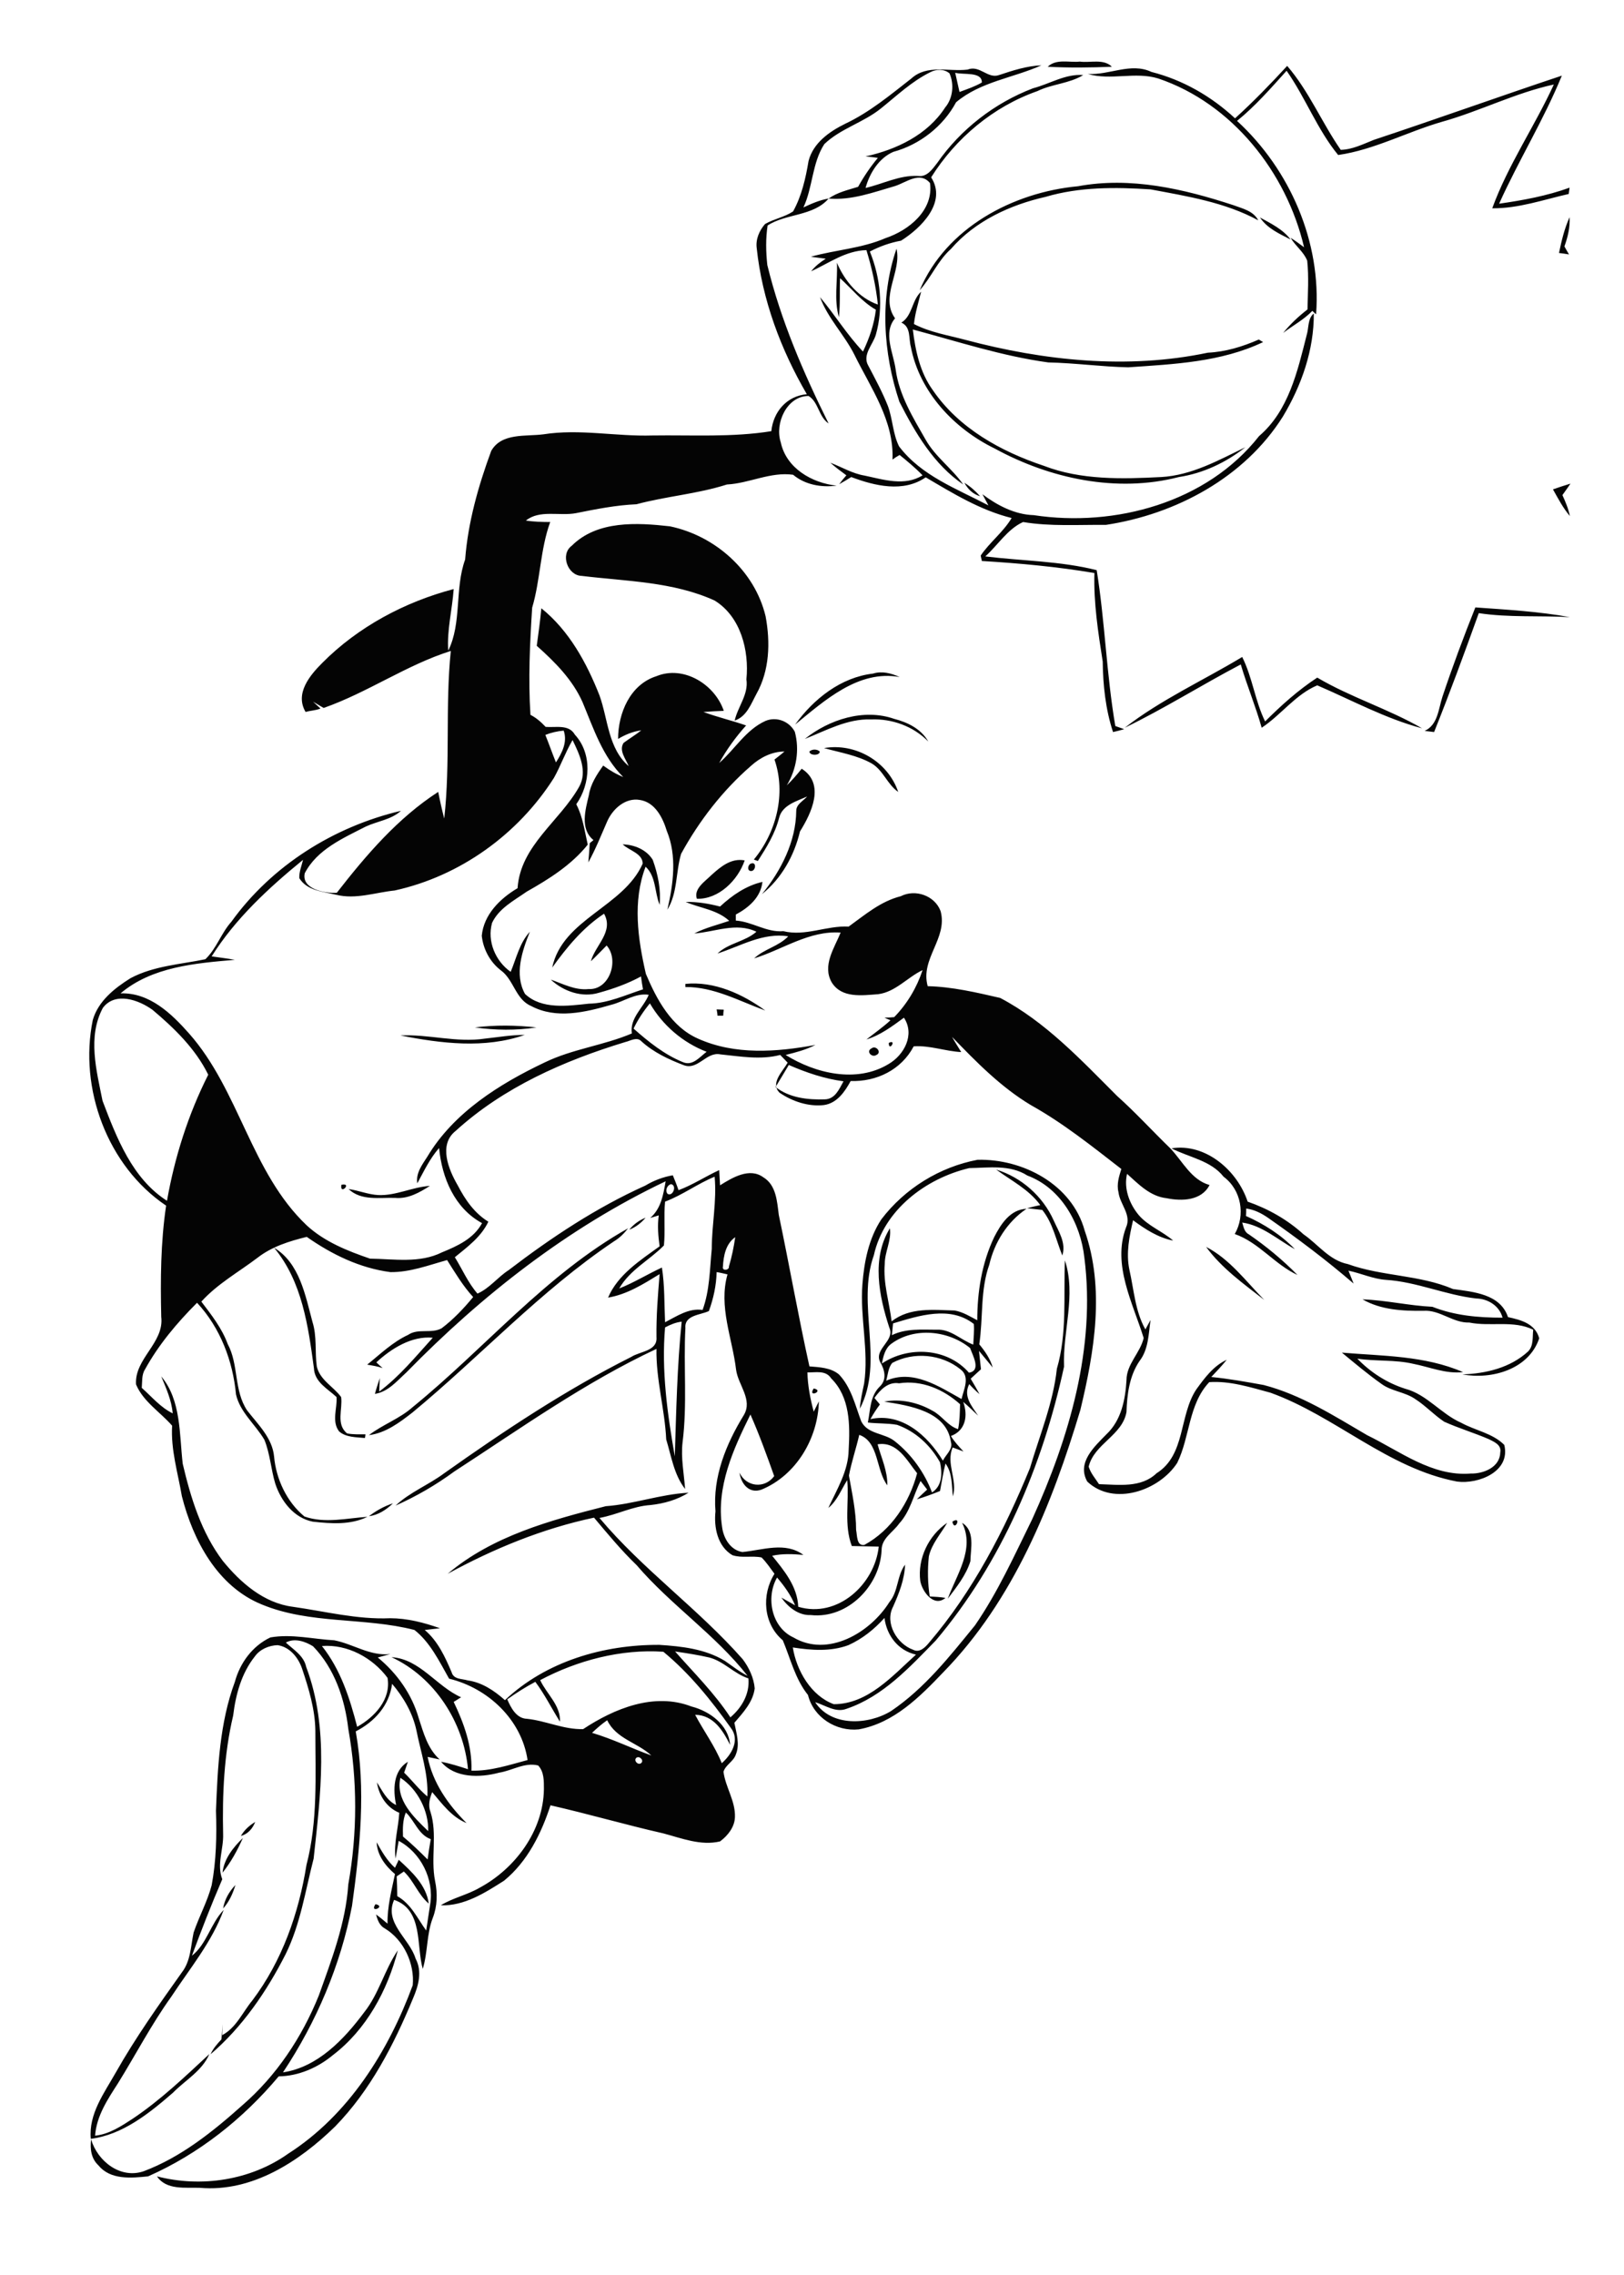 <?xml version="1.0" encoding="utf-8"?>
<!-- Generator: Adobe Illustrator 21.0.2, SVG Export Plug-In . SVG Version: 6.00 Build 0)  -->
<svg version="1.2" baseProfile="tiny" id="Layer_1" xmlns="http://www.w3.org/2000/svg" xmlns:xlink="http://www.w3.org/1999/xlink"
	 x="0px" y="0px" viewBox="0 0 567 794" overflow="scroll" xml:space="preserve">
<path fill="#040404" d="M131.1,664.6C135,665.4,128.8,668,131.1,664.6 M77.9,666.1c0.5-3.1,2.1-5.9,4.3-8.2
	C81.3,660.9,80,663.8,77.9,666.1 M77.7,653.6c0.5-4.8,3.7-8.8,7.1-12.1C82.9,645.8,80.6,650,77.7,653.6 M84.1,640.8
	c1.2-2.1,3-3.7,5-4.9C88.2,638.2,86.6,640.1,84.1,640.8 M140.7,641c3,2.5,5.8,5.2,8.6,8c0.3-2.4,0.7-4.8,1.1-7.1
	c-4.3-1.5-5.6-6.4-8.7-9.3C140.6,635.2,140.6,638.2,140.7,641 M139.8,620.5c-1.8,7.7,4.7,13.8,9.7,18.6
	C149.7,632.1,145.8,624.4,139.8,620.5 M112.4,574.5c6.5,8.2,9.7,18.1,12.3,28.2c6.1-3.4,11.9-9.6,10.6-17.1
	C130.1,578.6,121.3,573.8,112.4,574.5 M82,587c1.8-6.6,6.1-12.5,12.4-15.5c7.5-1.3,14.9,0.6,22.3,1c6.7,1.3,12.5,5.6,19.6,4.8
	c-1.4,0.4-2.9,0.8-4.4,1.2c6.7,5.5,11.9,12.8,14.3,21.2c1.7,5.2,3.1,10.6,7.3,14.4c-1.4-0.3-2.8-0.6-4.2-0.9
	c1.8,9.1,7.2,16.7,13.6,23.1c-5.2-2.1-8.5-6.7-12-10.8c-0.9,2.2-1.5,4.6-0.6,6.9c2.5,7.8,0,16.1,1.6,24.1c0.9,4.3,0.8,8.8-0.8,12.9
	c-2.2,5.7-1.7,12-3.5,17.8c-2.3-8.1,0.2-20.6-10-24.1c-3.6,8.1,5.4,13.5,7.5,20.5c2.4,4.5,1,9.5-0.9,13.9
	c-6.7,16.2-14.9,32.1-27.2,44.7c-12.5,12.2-29,23-47.2,21.4c-5.1-0.2-11.7,0.9-15-4c15.4,4,32.7,1.4,45.8-7.9
	c21.1-13.5,35-35.8,43.5-58.8c0.7-7.5-3.1-15.8-9.7-19.8c-1.9-1-2.6-3-3.1-4.9c1.4,1,2.7,2.1,4,3.2c-0.1-5.9,1.4-11.6,2.6-17.3
	c-3.4-2.9-6.2-6.6-6.4-11.1c1.8,3.2,3.6,6.4,6.4,8.9c0.4-0.9,0.9-1.8,1.3-2.8c4.6,4.2,9.6,8.8,10.5,15.3c-3.7-3.1-5.2-7.9-8.7-11.2
	c-0.6,0.4-1.9,1.3-2.5,1.7c0.1,2.3,0.2,4.6,0.2,6.9c4.8,2.7,7,7.7,10.1,12c0.5-3.1,0.9-6.2,1.4-9.2c1.4-8.7-3.3-18-11-22.1
	c-0.4,2.1-0.7,4.1-1.1,6.2c-0.7-5.3,1-10.7,1.3-16c-4.4-1.8-7.1-6-7.8-10.6c1.9,2.9,3.4,6.3,6.7,7.9c-1.1-5.3-1.1-11.9,4.1-15.1
	c-0.4,1.3-0.9,2.6-1.3,3.8c2.8,2.7,5.1,5.8,8.1,8.3c0.4-7.9-2.3-15.4-3.8-23c-1.3-6.1-4.5-11.6-8.5-16.3c-1,7.6-6.1,13.2-12.7,16.6
	c3.6,20.2,1.5,40.8-1.3,60.9c-4,20.7-12.4,40.5-24.1,58.1c12.1-1.8,21.3-11.5,28.3-20.9c5.2-6.5,7.1-14.8,11.8-21.7
	c-3.6,14-11,27.7-22.7,36.6c-5.3,4.4-12,7.3-18.9,7.4c-12.4,14.8-27.9,27.1-45.6,34.9c-5.9,0.6-13.1,1.3-17.3-3.8
	c-2.6-2.4-3-5.8-2.6-9.1c2.3,7.7,10.3,13.9,18.4,11.1c13-4.9,24.1-13.8,34.4-23c11.9-10.3,20.8-23.7,26.7-38.3
	c4.5-12.6,9.4-25.3,10.3-38.8c3.2-17.9,3.2-36.4,0-54.3c-1.2-10.4-4.8-21.1-12.3-28.8c-2.7-1.7-6.5-3-9.5-1.3
	c2.7,2.5,6.3,4.6,7.1,8.5c8.1,21.4,5,44.7,2.6,66.9c-2.9,11.2-4.6,22.9-9.8,33.4c-6.6,13-15.1,25.4-26.2,34.9c0.9-2,2.3-3.6,3.8-5.2
	c0.2-1.8,0.3-3.5,0.4-5.3c0,0.9-0.1,2.9-0.1,3.8c4.9-2.6,7.1-8,10.5-12.1c10.4-13.8,16.2-30.4,18.9-47.3c4-15.3,3.1-31.2,3.1-46.9
	c-0.1-7.4-2.3-14.6-4.6-21.5c-1.3-3.9-4.3-7.7-8.6-8.3c-3,0.1-6.1,1.4-7.9,3.9c-4.7,5.9-6.7,13.3-7.6,20.7
	c-3.2,13.5-3.8,27.5-3.5,41.3c0.2,5.3-2.3,10.6-0.3,15.8c-3.8,8.8-7.3,17.8-10.6,26.7c5.2-4.1,6.5-11.2,11.1-16
	C74,677.8,66.3,687,59.8,696.9c-6.9,9.6-12.4,20.2-18.6,30.2c-3.6,5.6-7.5,11.4-8,18.3c4.9-0.5,9.1-3.3,13.1-5.9
	c9.7-6.5,18.2-14.6,26.8-22.6c-2.5,5.9-8.4,9.1-12.7,13.5c-8.3,7.2-17.6,14.7-28.7,16.1c-0.8-8.7,4.7-16,8.7-23.1
	c6.9-12.2,15-23.6,23.1-35c3.1-4,3.1-9.2,4.1-13.9c1.9-5.6,4.8-10.8,6.3-16.5c1.6-8.5,1.8-17.3,1.5-26C76,616.8,76.7,601.3,82,587
	 M335.9,531.5c4.6,2.8,3,8.9,2.9,13.4c-1.5,4.9-4.9,9.1-7.9,13.1C333.9,549.7,340.5,540.6,335.9,531.5 M321.3,551.8
	c-1-7.8,2.9-15.9,9.4-20.3c-2.2,3.8-5.4,7.3-6.4,11.7c-0.5,4.7-0.4,9.4,0.3,14c1.8,0.1,3.7,0.2,5.5,0.5
	C326.1,561.1,322,555.6,321.3,551.8 M332.5,531.1C336,528.8,333.3,535,332.5,531.1 M288.3,527.3
	C288.8,527.8,288.8,527.8,288.3,527.3 M128.8,529.2c2.5-1.9,5.3-3.5,8.4-4.5C134.8,527,132,528.8,128.8,529.2 M284.1,484.6
	C288,485.4,281.8,488.1,284.1,484.6 M95.7,435.5c8.9,5.3,10.9,16.6,13.4,25.9c1.6,5,0.8,10.4,1.5,15.5c1.1,4.8,5.8,7,8.5,10.7
	c0.6,4.2-1.9,9.5,2.1,12.7c2.1,0.4,4.3,0.3,6.4,0.3c0,0.3-0.1,1-0.2,1.3c-3-0.3-6.6-0.2-9-2.3c-2.7-3.5-0.6-8.1-0.9-12
	c-3.1-2.9-7.7-5.2-7.9-10.1C107.6,462.8,105.5,447.3,95.7,435.5 M421.1,435.2c8.2,4.2,13.9,12,20.3,18.5
	C434.2,448.1,426.5,442.6,421.1,435.2 M144.1,491.1c25.2-20.5,46.5-46.3,75.2-62.4c-1.4,1.8-3,3.4-5,4.6
	c-25.6,17.2-46.6,40.1-70.3,59.7c-4.5,3.5-9.4,7.2-15.2,7.9C133.6,497.2,139.5,495.2,144.1,491.1 M219.7,429.2
	c1.5-1.9,3.5-3.3,5.7-4.2C223.9,426.8,222,428.3,219.7,429.2 M132,417.1c6.2,0.3,11.9-2.8,18.1-3.2c-3.6,2.3-7.6,4.6-12.1,4.2
	c-5.5-0.2-11.9,1.1-16.3-3.1C125.2,415.5,128.5,416.9,132,417.1 M119.2,413.5C123.2,412.7,118.5,417.4,119.2,413.5 M347.8,408.2
	c8.8,2.7,16.3,9.3,20.1,17.8c1.7,3.8,4.4,7.8,3,12.2c-2.2-5.4-3.3-11.3-7-15.9c-1.8-0.2-3.5-0.4-5.3-0.6c1.5-0.4,3.1-0.8,4.6-1.1
	C359.2,415.1,353.1,412.1,347.8,408.2 M409,400.8c11.9-1.9,23,7.7,26.6,18.6c7.2,2.5,13.9,6.3,19.5,11.4c5.1,3.5,9,9.1,15.5,10.4
	c11.9,4.3,25,3.7,36.7,8.7c7.1,1,16.5,1.7,19.2,9.8c4.6,1,9.5,2.3,10.9,7.4c-3.6,10.8-16.5,14.5-26.8,12.6c8.2-0.3,16.7-2.3,22.9-8
	c2-2,1.5-5,1.8-7.6c-6.9-3.4-14.9-1-22.3-2.5c-5.7,0.2-10.3-4.5-16-4.1c-7.2,0.1-14.9-0.3-21.3-4c8.2,0.3,16.2,2.2,24.4,2.6
	c7.9,3.1,16.1,3.8,24.5,3.8c-1.1-4.1-5-6.6-9.2-6.7c-10.7-1.2-20.7-5.8-31.5-6.5c-4.5-0.3-8.7-2.3-13.1-3.2c0.6,1.5,1.2,3,1.8,4.5
	c-9.5-8.2-19.5-15.7-29.8-22.9c-2.3-1.6-4.8-2.9-7.7-3.3c0,0.7,0,2-0.1,2.6c6.3,2.8,12.3,6.6,17.1,11.6c-6-3.3-11.4-8.3-18.4-9.3
	c0.5,1.5,0.7,3.3,2.3,4.1c6.1,4.2,11.8,8.9,17,14.2c-8-3.7-13.4-11.3-21.9-14.3c3.8-6.6,2.3-15.4-3.9-20
	C422.7,405,415.2,404,409,400.8 M304.3,365.9c1.5-1.2,3.7,1.4,1.7,2.3C304.4,369.3,302.2,366.9,304.3,365.9 M310.3,364
	C313.3,362.5,310.3,367.4,310.3,364 M139.8,361.4c9.9-0.5,19.6,2.6,29.5,1.1c4.6-0.5,9.3-1.3,13.9-1.3
	C169.3,366.1,154,364.2,139.8,361.4 M165.8,358.6c7.1-0.9,14.4-0.8,21.5,0C180.2,359.7,172.9,359.6,165.8,358.6 M250.2,352.3
	c0.6,0,1.9,0.1,2.5,0.1c-0.1,0.5-0.2,1.6-0.2,2.1c-0.5,0-1.5,0-2,0C250.5,353.9,250.3,352.8,250.2,352.3 M239.3,343.4
	c10.1-1,19.9,3.5,27.9,9.3c-9.1-3.3-18-8.3-27.9-8.2C239.3,344.2,239.3,343.7,239.3,343.4 M262.2,301.4c2.1-0.8,1.7,2.9-0.2,2.6
	C260.7,303.7,261.2,301.7,262.2,301.4 M248.4,305.4c3.2-2.9,6.9-6,11.6-5.1c-2.4,7-9.1,13.6-16.7,13.4
	C242.1,310.2,246.2,307.6,248.4,305.4 M282.6,262.3c0.9-0.9,2.7-0.9,3.6,0C286.3,263.8,282.6,263.8,282.6,262.3 M287.7,261.1
	c11-1.9,22.3,4.7,25.9,15.3c-3.8-2.6-5.2-7.5-9.2-9.9C299.3,263.6,293.4,262.7,287.7,261.1 M281,257.9c8.5-6.8,20.6-10.7,31.2-7
	c4.7,1.2,9.4,3.5,11.9,7.9c-5.2-5.3-12.6-8-20-7.7C295.8,250.8,288.4,255,281,257.9 M304.8,235.1c3.2-1,6.4-0.1,9.3,1.2
	c-14.4-2.6-26.2,8.2-36.5,16.6C284.1,243.9,293.6,236.4,304.8,235.1 M392.7,254c12.6-9.8,27.4-16.5,41-24.7c3.6,7.2,4.5,15.4,8,22.5
	c5.6-5.6,11.5-10.9,18.2-15.3c11.7,6.9,24.8,10.9,36.6,17.7c-12.8-3.4-24.5-9.8-36.6-15c-7.6,3.2-12.6,10.3-19.4,14.8
	c-2.1-7.5-5.1-14.6-7.3-22.1C419.5,239.1,406.5,247.3,392.7,254 M515.1,212c11,0.8,22.1,1.4,33,3.4c-10.6-0.6-21.3,0.2-31.8-1.4
	c-5,13.9-10.1,27.8-15.6,41.5c-1.1-0.1-2.2-0.3-3.3-0.4c4.6-2.1,4.8-7.6,6.2-11.9C507.1,232.7,511,222.3,515.1,212 M189,212.3
	c9.7,7.8,15.8,19,20.3,30.4c3,8.3,3,18.5,10.2,24.7c-1-2.5-3.5-5.4-1.8-8.1c2-1.5,4.2-2.8,6.2-4.4c-2.9,0.4-5.6,1.5-8.1,3
	c0-9,4.2-19,13.4-21.9c9.5-3.9,20.4,2.9,23.5,12.1c-2.4,0.1-4.7,0.2-7.1,0.4c4.9,1.8,10,3,14.9,4.7c-3.6,4-6.8,8.4-9.4,13.1
	c5.5-4.8,9.3-11.6,16.2-14.7c3.9-1.6,8.3,0.2,10.2,3.8c1.7,6.3,0.6,13.1-2.8,18.7c1.9-1.8,3.6-3.8,5.2-5.8
	c8.3,5.3,3.4,15.5-0.6,21.9c-2,8.4-6.4,16.4-13.3,21.9c6.7-8.2,11.9-18.4,12-29.1c0-2.3,2.4-3.4,3.8-5c-3.8,1.7-8.7,3-9.8,7.5
	c-1.4,5.5-4.4,10.3-7.4,15c-0.4-0.1-1.1-0.4-1.4-0.5c7.9-9.5,11.3-23.1,7.2-34.9c1.2-0.9,2.4-1.9,3.5-2.8c-4.4,0-8.5,2.1-11.7,5
	c-9.9,8.6-18.1,19.2-24.4,30.7c-1.9,6.4-1.2,13.7-4.8,19.5c2.1-9,3.4-18.8-0.2-27.5c-1.4-4.6-4.1-10-9.4-10.8
	c-5.1-0.9-9.6,3.2-11.5,7.7c-2.1,4.8-4,9.6-6.5,14.1c0.2-2.2,0.4-4.5,0.5-6.7c0.4-0.4,0.9-0.7,1.3-1.1c-4.8-3.9-2.8-10.6-1.6-15.7
	c0.6-3.9,2.8-7.2,5-10.3c2.2,1.6,4.5,3,7,4c-7.2-7.1-10.4-17-14.2-26.1c-3.5-7.9-9.7-14.1-16-19.7C188,221,188.6,216.7,189,212.3
	 M199.6,190.5c8.9-8.9,22.8-8.1,34.3-6.8c15.8,3.3,29.6,15.5,33.4,31.4c1.7,9.1,1.4,18.9-3.2,27.1c-1.9,3.5-3.4,7.9-7.6,9.3
	c1.1-4.9,4.9-9.1,4.1-14.4c1-10.1-2-21.9-11.1-27.5c-14.5-6.6-30.8-6.7-46.4-8.6C198.2,200.9,195.5,193.5,199.6,190.5 M542.2,170.8
	c2-0.7,4.1-1.4,6.1-2c-0.9,1.4-1.9,2.7-2.8,4c1.1,2.4,2.1,4.8,2.6,7.3C545.7,177.3,544,174,542.2,170.8 M336.7,168.5
	c2.1,1.3,3.9,2.9,5.5,4.7C339.7,172.5,337.9,170.7,336.7,168.5 M314.7,112.6c3.9-2.4,3.6-7.8,6.9-10.8c-0.9,3.7-2.1,7.4-2.5,11.3
	c5.6,2.9,11.9,3.9,17.9,5.5c27.4,7.3,56.6,10.4,84.7,4.5c6.2-0.3,12.1-2.1,17.8-4.6c0.4,0.2,1.1,0.7,1.5,0.9
	c-14.7,7-31.1,7.7-47.1,8.8c-9.3-0.2-18.5-1.5-27.9-1.7c-16.1-2.2-31.6-7.3-47.3-11.5c0.9,7.4,2.5,15,7,21.2
	c9.1,13.3,23.8,21.4,38.8,26.4c13,5,27.3,4.6,40.9,3.9c10.7-0.6,20.1-5.9,29.4-10.4c-6.7,5.3-14.7,9.1-23.2,10.4
	c-21.7,5.6-45,0.6-64.4-10c-14.1-6.9-26.2-19.7-29.2-35.5C317.2,118.1,318.1,114.1,314.7,112.6 M313,86.8c1.9,8-5.9,16.8-0.5,24.3
	c-4.3,5.1-0.6,12,0.2,17.8c1.2,9,6.1,16.9,10.5,24.6c3.4,6,9.2,10,13.1,15.6c-10.3-7-16.8-18.1-22.3-28.9
	C308.3,123.1,307.1,104,313,86.8 M544.3,88.3c0.9-4.3,1.9-8.5,3.7-12.5c0.2,3.5-0.6,6.9-1.8,10.2c0.5,0.9,1,1.8,1.6,2.8
	C546.5,88.6,545.4,88.4,544.3,88.3 M439.9,75.9c3.8,2.1,8,4.1,10.7,7.7C446.7,81.6,442.4,79.7,439.9,75.9 M321.1,101.3
	c9.2-21.8,32.6-34.2,55.3-36.3c18.3-3.4,36.8,0.9,54.2,6.6c3.2,1.2,7,2,8.7,5.3c-11.6-6.3-24.8-8.4-37.6-10.8
	c-12.2-0.8-24.8-0.9-36.6,2.6c-12.4,2.8-24.6,8.4-33.1,18.2C327.4,91,325.1,96.9,321.1,101.3 M431.2,41.3c6.4-5.8,12.4-12,18.2-18.3
	c7.6,8.8,12.1,19.8,18.7,29.3c4.1-0.1,7.8-2,11.6-3.5c22-7.3,43.7-15.1,65.6-22.4c-6.3,15.4-15.1,29.6-21.9,44.7
	c8.3-1.2,16.6-2.7,24.6-5.6c-0.1,0.5-0.2,1.7-0.3,2.2c-8.8,2-17.6,5.1-26.7,5c5.5-15.1,14.8-28.6,21.5-43.2
	c-13.4,2.9-25.8,9.3-39,13c-12.2,3.5-23.7,9.8-36.3,11.6c-7.3-8.9-11.4-20-18-29.4c-5.5,6.1-10.9,12.3-17.3,17.5
	c18.5,17,29.5,42.3,27.6,67.5c-0.5-0.4-0.9-0.8-1.3-1.2c-3,3.1-6.8,5.1-10.2,7.7c2.5-3.1,5.4-5.8,8.5-8.2c0.1-5.6,0.5-11.3-0.1-17
	c-1.2-3.1-4.1-5.1-5.8-8c1.6,1,3.1,2.1,4.7,3.3c-6.1-26.1-25.1-50.2-50.9-58.9c-8-2.5-16.7,0.8-24.6-1.6c7.5,0.5,15-4.1,22.2-0.7
	C413,27.9,422.9,33.6,431.2,41.3 M365.8,23.3c3-2.9,7.5-1.4,11.2-1.8c3.7,0.5,8.3-1.1,11.2,1.8C380.7,23.6,373.3,23.7,365.8,23.3
	 M240.3,623.3C240.8,623.8,240.8,623.8,240.3,623.3 M222.2,613.5c-1.1,0.9,0.5,2.7,1.6,1.9C225,614.5,223.3,612.7,222.2,613.5
	 M206.7,604.8c7.1,2.1,13.8,5.4,20.7,7.9c-4.8-4.5-12.3-5.8-15.4-12.3C210.1,601.7,208.4,603.2,206.7,604.8 M235.7,576.4
	c6.6,7.5,13.8,14.6,19.3,23c4-3.4,6.8-8.2,6.3-13.6c-5-1.6-8.6-6-13.7-7.3C243.7,577.6,239.7,577,235.7,576.4 M188.6,586.4
	c2.2,4.8,7.2,8.8,6.9,14.5c-2.9-4.6-5.3-9.5-8.6-13.9c-3.4,1.8-6.7,3.9-9.8,6.1c1.3,3,3.2,6.7,6.9,6.8c6.6,0.7,12.9,3.8,19.6,3.6
	c10.9-7.2,24.8-12.9,37.8-7.9c6.3,1.6,13,6.4,13.5,13.4c-2.5-5-5.8-10.4-12.2-10.5c3,5.7,6.9,10.9,9.3,16.9c3.4-3,6.5-8.1,3.1-12.4
	c-6.8-9.6-14.4-19-23.5-26.5C216.8,575.5,201.6,579.5,188.6,586.4 M296.2,574.2c-6.2,2.3-12.9,1.8-19.4,0.8
	c1.3,8.1,6.4,16.9,14.3,19.8c11.9,0,20.5-9.9,28.7-17.3c-6.2-1.4-10.2-6.6-11-12.8C305.3,568.6,301.1,572,296.2,574.2 M300,500.8
	c-1.1,4.8-2.7,9.4-3.6,14.2c1.1,6.3,2.5,12.5,2.5,19c0.4,1.8,0.1,5.7,2.9,5.2c9.4-5.1,15.7-14.8,18.4-25
	c-3.6-4.5-6.9-11.2-13.8-10.1c1.3,4.7,3.5,9.3,3.4,14.3C305.8,513.2,306.9,503.2,300,500.8 M305.3,487.9c0.6,0.8,1.3,1.5,1.9,2.3
	c-1.2,1.6-2.3,3.3-3.3,5.1c11-2.4,20,5.8,25.3,14.5c1-2.1,3.6-4,2.8-6.5c-1.5-10.8-14.5-12.7-23.3-14.1c5.7-1.1,11.9,0.3,16.9,3.2
	c3.3,1.7,5.3,5.3,8.9,6.4c0.6-2.9,0.6-5.8,0.7-8.7c-5.8-5.2-13.4-8.5-21.3-7.3C310.1,482.2,307.4,485,305.3,487.9 M281.9,479
	c0.1,4.6,1,9.2,2.2,13.7c0.6-1.2,1.2-2.4,1.8-3.6c-0.3,12.9-7.9,25.8-20,30.8c-4.4,1.6-7.2-2.1-7.7-5.9c2.3,5,8.8,5.7,12.1,1.2
	c-2.6-7.3-5.2-14.5-8.3-21.5c-6,12.1-12,25.3-9.9,39.2c0.5,4,2.9,8.1,7.1,8.8c7.1-0.7,15-3.7,21.3,1c-3.6-0.3-7.3-0.5-10.9,0.3
	c4.2,5.2,8.8,10.7,9.1,17.8c13.7,4.1,26.7-7.8,28.1-21c-3.1-0.1-6.3-0.1-9.4-0.2c-2.8-7.4-0.9-15.3-1.6-23c-2.1,3.3-3.5,7.2-6.6,9.7
	c3-6.5,7-12.9,7.1-20.3c0.5-8.6,0.5-18.4-6.1-24.9C288.3,478.1,284.7,479.1,281.9,479 M311.5,475.7c-1.4,1.7-1.5,4.1-2.1,6.2
	c9.4-4.1,18.4,2,26.3,6.4c0.8-3.4,3.1-7.8-0.4-10.4C328.7,472.6,319,471.7,311.5,475.7 M311.2,469c-2.2,1.6-2.8,4.4-3.3,6.9
	c9.3-6.2,22.8-5.5,30.4,3.2c4.4-0.7,1.3-6,0.4-8.6C331.1,464.3,319.2,463.1,311.2,469 M232.2,463.3c-1.3,15.1,0.8,30.1,3.4,45
	c0.5-15.7,0.8-31.4,2.4-47C236,461.5,234.1,462.3,232.2,463.3 M311.8,461.9c-0.1,1.4-0.3,2.7-0.4,4.1c4.9-2.4,10.4-1.9,15.6-1.9
	c4.9-0.3,8.5,3.6,12.8,5.2c0.1-2.4,0.4-4.8,0.2-7.2C331.7,455.6,320.8,459.2,311.8,461.9 M252.4,442.1c-0.4,1.6,2.3,1.3,2.1-0.1
	c1-3.3,1.7-6.8,2.2-10.2C253.4,434.1,252.6,438.3,252.4,442.1 M234.3,413.3c-1.4,0.3-2.2,2.3-1.2,3.4
	C235,417.7,236.4,413.7,234.3,413.3 M232.2,419.4c-0.5,5.1,0.1,10.3-0.4,15.3c-5,5.1-11.9,8.5-15.6,15c5.1-2,9.9-5,14.9-7.3
	c1,6.3,0.8,12.7,1.1,19.1c4.1-2.1,8.2-5,13.1-4.3c2.5-6.8,2.5-14.2,3.2-21.3c0-8.4,1.8-16.8,1-25.2
	C243.6,413.1,238.3,417.1,232.2,419.4 M275.4,371.7c-1.5,2.6-3.1,5.1-4.6,7.7c4.8,3.8,11.3,4.5,17.2,4.3c3.6-0.1,5-3.6,6.5-6.3
	C287.8,376.5,281.6,374.4,275.4,371.7 M221.2,359c5.2,4.6,10.8,9.1,17.2,11.7c3.4,1.5,5.9-1.8,8.3-3.6c-8.3-3.2-15.3-9.2-19.8-16.9
	C224.6,353,222.7,355.9,221.2,359 M35.9,351.8c-5.4,10.1-2.2,21.9-0.1,32.4c4.9,12.9,10.4,27.2,22.5,34.9c2.7-15.3,7.4-30.1,14.4-44
	c-4.4-9-11.8-16.2-19.4-22.6C48.5,349,40.2,346,35.9,351.8 M193.4,271.5c-12.5,19.7-32.8,34.3-55.6,39.3c-6.8,0.7-13.6,3.2-20.4,1.5
	c-4.6-1.1-10.2-1.4-12.9-5.8c-0.1-2.2,0.8-4.3,1.3-6.4c-12,9.8-23.6,20.5-31.9,33.7c2.7,0.4,5.4,0.7,8.1,1.2
	c-13.8,1.2-28.9,2.4-39.9,11.7c10.1-0.3,17.7,7,23.9,14c17.6,19.9,21.6,48.5,41.1,67c6.2,5.7,14.2,8.9,22.1,11.6
	c8.3,0.1,17.3,1.7,25.1-2.2c5.4-2.2,11.1-4.8,14-10.2c-9.6-5.2-14-15.8-15-26.2c-3.2,3.6-5.3,8.1-7.6,12.3c-0.6-3.5,1.7-6.5,3.5-9.3
	c9.2-15.4,25.2-25.4,41-32.9c9.7-4.7,20.5-5.9,30.4-10.1c-0.8-5.4,4-8.9,5.9-13.5c-4.7-0.7-8.7,2.4-13.1,3.5c-9,2.6-19.2,5.1-28,0.4
	c-5.4-2.3-6-9.1-10.5-12.4c-3.8-2.9-6.2-7.4-6.7-12.1c0.7-7.4,6.4-13,12.5-16.6c1-14.9,14.7-23.3,21.5-35.4c3-5.3,0.1-11.4-2.3-16.3
	C197.3,262.8,195.7,267.4,193.4,271.5 M190.4,256.5c1.3,3.2,2.4,6.4,3.7,9.6c2.1-3.3,4.1-7.1,2.7-11.1
	C194.6,255.2,192.4,255.7,190.4,256.5 M333.5,25.4c0.5,2.2,1,4.4,1.5,6.7c2.7-1,5.4-1.9,7.8-3.3C342.9,24.9,336.4,26.2,333.5,25.4
	 M348.8,26.2c4.8-1.6,9.7-3.2,14.8-3.4c-9.8,4.4-21.3,5.7-29.8,12.9c-4.5,8.4-12.7,14.8-21.9,17.3c-5.1,2.2-8.3,7.5-9.7,12.6
	c6.1-1.4,11.8-4.5,18.3-4.2c3.1,0.5,5-2.3,6.7-4.5c8.2-11.8,20.1-21,33.5-26.1c5.8-1.5,11.3-5.1,17.5-4.6c-4.9,3-10.9,3.1-16,5.6
	c-15.4,5.4-28.5,16.4-37.1,30.1c5.6,8.7-3.5,17.7-10.5,22.1c-3.8,0.7-7.5,2-10.9,3.8c3.7,9.1,4.8,19.5,2.1,29
	c-1,3.5-4.9,7.1-2.6,10.9c2.4,4.6,4.9,9.2,6.8,14c1.7,4.6,1.7,9.7,3.9,14.1c7.8,10.3,20.2,14.8,31.2,20.6c-0.7-1.3-1.4-2.6-2.1-3.9
	c5.2,3.9,11.3,7.1,17.9,7.3c28.4,4.3,60.5-4.4,78.7-27.6c10.3-8.8,13.4-22.6,16.6-35.2c0.8-2.5,0.3-5.8,2.5-7.6
	c0.1,12.7-4.3,25.2-10.8,36c-13.4,21.3-37.4,34.1-61.8,37.8c-9.6-0.1-19.4,0.6-28.9-1c-5.5,2.5-8.8,8.1-13.2,12
	c13,1.6,26.2,1.6,38.9,4.8c2.9,18,3.4,36.3,6.5,54.4c0.8,0.3,2.3,0.8,3.1,1.1c-1.3,0.4-2.6,0.7-3.9,1c-2.6-7.9-3.5-16.3-3.6-24.6
	c-1.6-10.2-3.2-20.5-2.9-30.9c-13-2.2-26.1-3.4-39.3-4.2c-0.1-0.5-0.3-1.4-0.4-1.9c3.2-4.7,7.9-8.2,10.8-13.1
	c-10.9-2.7-20.5-8.6-30-14.2c-7.8,5.4-17.8,3-26-0.1c-1.4,0.9-2.8,1.7-4.2,2.5c0.8-1.1,1.6-2.1,2.5-3.1c-1.9-1.4-3.8-2.8-5.6-4.4
	c4,1.5,7.7,3.8,12,4.5c6.6,1.4,14,3.8,20.2-0.1c-2.5-2.6-5.3-4.9-8-7.1c-0.9,0.5-1.7,1-2.5,1.6c0.6-13.6-7.6-25-13.3-36.6
	c-3.5-7-9.3-12.7-12-20.1c5.2,6.2,9.4,13.1,15,19c2.2-4.6,3.9-9.5,4.5-14.6c-4.9-2.8-8.4-7.3-12.5-11c-0.2,4.5,0.1,9.1-0.4,13.6
	c-1.8-6.1-0.4-12.7-0.7-19c2.7,6.4,7.7,12.3,14.3,14.6c-0.7-6.5-2.1-12.8-4-19c-7.3,0.2-13,4.5-19.3,7.4c1.4-1.8,3.2-3.2,5.1-4.4
	c-1.8-0.2-3.5-0.5-5.2-0.7c8.6-2.4,17.8-2.9,26.1-6.5c8.1-2.7,16.8-9.7,15.5-19.2c-3.5-4.2-8.2-0.3-12.1,1
	c-7.6,2.2-15.3,5.1-23.3,4.4c3.1-2.2,6.8-3,10.3-4.1c2-3.6,4.3-7,6.9-10.1c-1.4-0.2-2.9-0.4-4.3-0.5c10.8-2.4,21.6-7.5,27.8-17.1
	c2.7-3.2,3.2-8.1,1.5-11.9c-1.9-1.6-4.6-1.5-6.7-0.4c-6.5,3.2-11.8,8.3-17.3,12.7c-6.1,4.9-14.1,7-19.7,12.4
	c-4.3,6.6-4,15.1-7.3,22.1c2.8-1.3,5.7-2.6,8.8-3.1c-5.3,6.2-14.9,5.2-21.3,9.4c-0.7,4.6-0.6,9.2-0.1,13.8
	c4.7,19.3,12.6,37.6,21.4,55.3c-3.5-2.3-3.5-7.5-7-9.6c-7.6,0-11.9,9.6-9.7,16.2c1.9,9,10.9,14.2,19.5,15.1
	c-5.4,0.7-11-0.3-15.2-3.8c-7.9-1.1-15.3,3-23.1,3.4c-10.3,3.3-21.2,4.1-31.6,6.9c-7.1,0.3-14.1,1.7-21.1,3.1
	c-5.7,1.1-12.7-1.3-17.5,2.6c2.8,0.4,5.7,0.5,8.5,0.5c-3.5,9.6-3.4,20.1-6.3,29.9c-0.8,12.4-1.4,24.9-0.6,37.4c2,1,3.7,2.5,5.3,4.2
	c3.5,0.3,8.1-1,10.2,2.7c6.1,6.6,5.5,17.2,0.5,24.3c2.3,4.4,2.9,9.3,4,14.1c-5.7,7.1-13.5,12-21.3,16.4c-4.4,3.1-9.7,5.8-12.1,10.9
	c-1.8,6.4,1.2,13.4,6.5,17.1c2-4.8,3.1-10.1,6.7-14c-2.7,6.7-5.5,14.9-1.7,21.7c5.8,5.5,14.9,4.2,22.3,3.4c6.6-0.1,12.7-3,18.9-5
	c-0.3-1.5-0.5-3-0.7-4.5c-4.6,2.5-9.6,4.3-14.7,5.7c-5.9,1.8-12.4-0.5-16.8-4.6c4.3,1.5,8.5,3.8,13.2,3.3
	c7.3,0.4,10.8-10.1,6.3-15.2c-1.8,1.8-3.6,3.7-5.5,5.5c1.5-5.6,8.1-10.3,4.6-16.6c-7.4,4.9-13,11.7-18.1,18.8
	c3.6-17,24.9-21.1,31.6-36.3c-0.1-3.6-4.7-4.5-7-6.7c4,0.1,8.3,1.8,10.5,5.4c1.8,5,2.9,10.3,2.4,15.7c-1.8-4.4-1.2-9.9-4.9-13.3
	c-4.6,12.1-2.7,25.2,0.1,37.4c3.8,9,8.9,18.5,18.2,22.6c12.9,5.8,27.5,4.7,41,2.2c-3.3,1.7-6.8,2.6-10.4,3.5
	c10.4,6.5,24.8,9.9,35.9,3.2c5.5-3.2,9.3-10.3,5.4-16.2c-4.1,3-8.2,6.1-13.1,7.6c2.8-2.2,5.8-4.3,8.4-6.7c-0.5-0.2-1.6-0.7-2.1-0.9
	c1.1,0,2.3-0.1,3.4-0.2c4.5-4.6,7.9-10.3,9.9-16.4c-5.3,2.5-9.4,7.6-15.5,8.4c-5.6,0.4-12.7,1.5-16.2-4.1c-3.4-5.9,0.9-12,3.1-17.4
	c-10.9-0.8-20.2,5.9-30.2,9c3.5-3.3,8.6-4.2,11.9-7.7c-8.8-1.4-16.6,3.4-24.7,6c3.9-3.7,9.6-4.1,13.6-7.6
	c-7.1-3.4-14.5,0.1-21.7,0.6c3.9-2,8.1-3,12.2-4.4c-4.2-3.9-10.1-4.4-15.2-6.6c4.1-0.1,8.1,0.6,12,1.6c4.2-3.9,9.1-7.3,14.8-8.6
	c-0.6,5.4-4.8,9-9.3,11.4c0,0.5,0,1.5,0,2.1c5.8,0.4,10.7,4.2,16.6,3.7c7.7,1.9,15-2,22.8-1.6c5.7-4.1,11.1-8.8,18.2-10.6
	c5.1-2.6,11.9-0.2,13.9,5.2c2.6,9.5-7.2,16.6-4.5,26.2c8.6,0.2,17,2.2,25.3,4.1c15.8,8.3,28.2,21.6,40.8,34.2
	c6.5,5.8,12.3,12.2,18.6,18.3c4.3,4.5,7.3,11,13.7,12.8c-2.8,5.5-9.7,5.7-15,4.6c-5.7-0.6-9.8-4.9-13.8-8.5
	c-1.2,5.1,0.8,10.4,4,14.3c3.3,3.9,8.3,5.7,12.1,9c-5.2-1-9.8-4-14-7.1c-1.3,5.6-2.5,11.4-1.3,17.2c1.6,7,2,14.5,5.6,20.9
	c0.6-1.1,1.2-2.2,1.8-3.3c-0.7,4.9-0.7,10.3-3.9,14.4c-3.5,5.2-4.3,11.6-4.5,17.7c-1.4,8.2-11.3,11.1-13.2,19.1
	c0.7,2.3,2.3,4.1,3.6,6.1c6.8,0.2,14.7,1.4,20.1-3.8c10.2-6.4,7.8-20.2,13.9-29.3c2.9-4,6-8.2,10.6-10.3c-1.7,2.1-3.5,4-5.4,6
	c6.1,0.6,12.2,1.7,18.3,2.8c13.1,3.4,24.6,10.8,36.1,17.5c11.5,5.6,22.7,14.5,36.2,13.4c4.5,0.1,10.2-2.2,10.3-7.4
	c0.5-2.6-2.2-3.7-4-4.6c-5.1-2.2-10.5-3.8-15.6-6.1c-3.6-2.4-6.5-5.6-10.1-7.9c-3.6-2.5-8.3-2.7-11.8-5.3
	c-4.8-3.4-9.3-7.2-13.8-10.9c14.2,1.2,28.9,1,42.3,6.8c-6,0.7-11.7-1.8-17.4-2.9c-6.4-1.5-13-0.8-19.5-1.8
	c4.6,4.8,10.4,8.5,16.7,10.5c7.6,2,12.5,8.8,19.6,11.9c4.9,2.7,10.9,3.6,15,7.7c2.3,9.3-9,13.8-16.5,12.8
	c-24.2-4.6-42.4-22.8-65.1-31c-7-1.9-14.2-4.2-21.4-3.7c-7.3,7.7-6.7,19.1-11.2,28.2c-6.3,9.7-22.2,15.2-31.4,6.5
	c-3.7-6.6,2.4-12.1,6.7-16.5c5.2-4.9,6.6-12.1,7-18.9c0-5.6,4.8-9.5,6-14.7c-3.8-12.3-11-25.5-6.2-38.5c2.1-4.5-2.1-8.1-2.6-12.4
	c-0.7-2.8,0.2-5.5,1-8.1c-10.2-7.9-20.3-16-31.6-22.3c-10.5-6.3-19.1-15.1-27.5-23.8c1,1.8,2.1,3.5,3.2,5.3c-5.6-0.3-11-2.4-16.6-2
	c-4.3,8.2-13,12.4-22,12.1c-2,3.7-4.8,7.8-9.4,8.4c-5.4,0.6-11-1.3-15.4-4.3c-3.4-3.3,1.1-7.5,2.8-10.5c-0.9-0.9-1.7-1.8-2.6-2.7
	c-6.9,1.8-13.9,0.5-20.9-0.2c-4.9-1-7.8,5.6-12.7,3.8c-5.3-2-10.6-4.5-14.8-8.3c-1.6-1.8-3.9-0.2-5.7,0.2
	c-21.4,6.5-42.5,15.8-59.2,31c-6.1,4.8-2.5,13.5,0.7,19c2.6,5,5.8,9.7,10.7,12.7c-2.5,5.3-7.3,8.8-11.7,12.4
	c2.6,4.2,4.6,8.9,7.9,12.7c4.3-1.9,7-5.7,10.9-8.2c14.9-11.4,30.6-21.8,47.7-29.5c3-1.8,6.2-3,9.6-3.6c0.7,1.7,1.4,3.4,2,5.2
	c4.9-1.8,9.4-4.8,14.2-7c0.1,1.8,0.2,3.5,0.3,5.3c4.3-2.7,10.3-6.3,15.1-2.8c4.5,2.7,4.8,8.4,5.4,13.1c3.7,17.6,6.8,35.3,10.7,52.9
	c3.5,0.3,7.4,0.4,10.3,2.8c4.3,4.5,5.7,10.8,7.8,16.4c2.3,4.6,8.2,4,11.8,7c5.8,4.6,10.3,10.9,12.9,17.8c3.6-2.3,3.6-6.7,2.8-10.5
	c-3.3-5.9-8.5-10.8-15-13.1c-3.4-0.6-6.8-0.4-10.2-0.8c0.9-4.4,0.7-9.2,4.2-12.6c2.5-2.4,1.7-5.8,0.1-8.5c-2.3-4.6,5.3-7.4,3.2-12
	c-3.6-11-6.3-24.2,0.2-34.7c0.6,4.3-1.8,8.2-1.8,12.4c-0.6,6.8,1.6,13.4,2.4,20.1c6.3-5,14.6-4,22-3.8c2.9,0.5,5.4,2.1,7.9,3.4
	c0-9.9,1.6-20,5.9-29c2.3-4.5,5.6-9.7,11.3-9.9c-6.7,4.5-11.2,11.7-13,19.5c-3.2,8.9-2.1,18.5-3.5,27.8c2,2.4,3.8,5,4.7,8.1
	c-1.6-1.9-3.1-3.8-4.8-5.8c0.2,2.1,0.5,4.3,0.7,6.4c-1.2,1.1-2.4,2.2-3.6,3.3c1.1,1.8,2.1,3.6,3.1,5.4c-1.3-1.1-2.5-2.3-3.6-3.5
	c-2.2,4.2,0.9,7.7,3.1,11c-1.7-1.6-3.4-3.3-5.2-4.8c1.7,4.7,0.9,10-4.3,11.9c1.2,2,2.8,3.7,4.4,5.4c-1.3-0.5-2.5-0.9-3.8-1.4
	c-2.4,5.7,1.8,11.3,0.1,17.1c-0.5-3.9-0.1-8.1-2.6-11.5c-0.8,3.2-1.3,6.4-1.9,9.6c-2.7,1.1-5.4,2.1-8.1,2.9c1.2-1.2,2.4-2.3,3.6-3.4
	c-0.8-1-1.5-2-2.3-3c-2.5,5-3.6,10.7-7.5,14.9c-2.1,3-6.1,5.1-6.1,9.2c-0.5,12.4-11.8,24.1-24.7,22.7c-4.3,0.2-8-2.8-10.3-6.1
	c1.6,0.9,3.2,1.8,4.8,2.7c-1.5-3.6-3.8-6.8-6.3-9.7c-4,7-1.9,17.4,5.7,20.9c12,7.1,26.8-1.6,33.5-12.3c3.2-3.8,2.6-9.2,5.5-13.1
	c-0.2,5.2-2.1,10-4.2,14.7c-3,5.7,1.4,13,7,15c2.3,1.2,4.3-0.9,5.6-2.5c15.3-17.9,26.3-39.2,35.2-60.9c3.4-11.5,8.1-22.7,9.4-34.7
	c3.6-12.3,2.3-25.1,2.8-37.8c4,12.2-0.8,24.7-0.3,37.1c-7.5,34.6-21.8,68.4-44.8,95.6c-9.1,9.3-18.4,19.5-31.1,23.8
	c-3.8,1.5-7.4-1.2-11-2.3c5.6,8.6,18.5,8,26.5,3.1c11.7-7.9,20.5-19.1,29.3-29.9c8-11.6,13.8-24.5,20-37.1
	c12.9-28.4,22.2-59.8,18.2-91.2c-1.3-12-8.1-24.3-19.9-28.7c-6.1-3.9-13.5-2.7-20.3-2.6c-15.2,3.6-29.8,14.6-33.3,30.4
	c-6.2,17.4,3.8,36.9-4.9,53.6c0.2-3,0.9-5.9,1.5-8.8c1.7-11.5-1.5-23.1-0.6-34.6c0.6-7.9,2.2-16,6.6-22.7
	c8.2-10.8,20.4-18.3,33.6-20.8c15.8-0.4,33,8.6,37.4,24.7c7.1,20.3,3.4,42.2-1.5,62.6c-9.9,33-23.3,66.4-47.8,91.5
	c-8.2,8.6-17.3,17.8-29.6,20c-7.9,0.8-15.8-4.2-17.7-12c-4.5-5.6-6.1-12.7-8.8-19.1c-6.8-5.7-7.5-15.9-2.9-23.2
	c-1.4-1.9-2.8-4-4.5-5.7c-3.3-0.7-6.9,0.3-10.2-0.8c-5.2-3.1-6.5-9.7-5.9-15.3c-1-12,3.7-23.5,9.9-33.6c3.2-5.4-2-10.5-2.7-15.8
	c-1.3-11-6.2-22.1-3-33.3c-1.3-0.3-2.5-0.6-3.8-0.8c-0.1,4.6-1.1,9.2-2.7,13.6c-3,1.4-8.6,1.4-8.2,5.9c-0.7,13.3,0.7,26.7-1,40
	c-0.6,5.4,0.5,10.8,0.9,16.2c-3.9-5-4.8-11.4-6.6-17.3c-0.5-10.6-3.6-20.9-3.4-31.6c-25,11.7-47.5,27.8-70.6,42.8
	c-6.4,4.7-13.3,8.7-20.5,11.9c5-4.7,11.5-7.2,17-11.3c20.9-14.8,42.4-29.1,65.3-40.6c3.1-2,9.2-2,8.8-6.9c-0.1-7.4,0.5-14.7,1.1-22
	c-5.7,3.5-11.4,7.1-18,8.2c3.4-8,11.2-13,18-17.9c-0.5-3.6-0.8-7.2-0.3-10.8c-1,0.3-2,0.6-3,0.9c3.8-3.2,4.6-8.2,5.4-12.8
	c-34.1,16.2-64.2,39.8-90.5,66.7c-3.3,3-6.4,6.8-11,7.5c0.5-1.9,1.1-3.7,1.7-5.5c-0.1,1.5-0.1,3.1-0.2,4.7
	c7.1-5.3,12.8-12.3,18.7-18.8c-7.4-0.7-14.5,3.8-19.7,8.6c0.5,0.5,1.6,1.5,2.2,2c-1.7-0.6-3.6-0.9-5.4-1.2
	c4.6-3.7,8.9-7.9,14.3-10.4c3.5-2.4,8.1-0.3,11.7-2.3c4.1-3.1,7.7-6.9,11-10.9c-3.6-3.9-6.3-8.5-9.1-12.9c-6.5,1.8-13,4.3-19.8,4.2
	c-10.7-1.4-20.5-6.2-29.2-12.3c-6.1,1.5-12.2,3.4-17.2,7.3c-6.6,5-14,9.1-19.6,15.3c3.5,4.6,7.2,9.3,9.2,14.8
	c3.9,7.2,2.1,16.2,6.8,23.2c3.8,4.9,8.8,9.6,9.4,16.1c0.7,7.9,4.5,15.9,10.6,20.9c7.1,2.5,14.7,0.6,22,0.1
	c-5.9,2.9-12.7,2.4-19.1,1.7c-6.6-1.3-11.1-7.2-13.1-13.3c-1.5-5-1.8-10.4-3.8-15.3c-3.2-5.4-8.5-9.6-9.9-15.8
	c-1.1-11.7-5.5-23.3-13.6-32c-7,7-13.4,14.6-18.2,23.3c-1.2,1.9-0.9,4.3-1.1,6.4c3.5,3.1,6.5,6.8,10.8,8.9c-0.4-4.6-2.3-8.8-4-12.9
	c7,8.3,6.3,20.3,7.5,30.5c2.8,11.9,6.5,24,14,33.9c6.2,7.6,14.3,14.7,24.4,16c11.3,1.6,22.5,4.5,34,4c5.9,0,11.8,1.5,17.4,3.5
	c-1.8,0.2-3.5,0.4-5.3,0.6c4.6,3.9,7.1,9.4,9.4,14.8c0.7,2.5,3.6,2.2,5.6,2.8c5,0.7,9.3,3.6,13,6.9c14.4-13.6,34.5-19.4,53.9-19.3
	c7.8,0.5,16,1.4,22.9,5.6c2.6,1.8,5.1,3.8,7.9,5.2c-11.3-14.4-26.8-24.7-38.7-38.6c-5.4-5.2-10.1-10.9-14.9-16.6
	c-17.9,3.8-35,10.8-51.1,19.6c15.6-13.2,35.9-18.7,55.2-23.6c9.8-0.7,19.1-4.2,28.9-4.7c-4,2.5-8.6,3.8-13.3,4.3
	c-6.2,0.4-11.7,3.4-17.8,4.5c15.1,18,34.5,31.7,50,49.3c2.2,2.9,3.9,6.5,4.2,10.2c-0.6,4.8-4.1,8.5-7.1,12c0.7,3.6,2,7.5,0.5,11.1
	c-0.8,2.4-3.6,3.6-4.3,6c0.7,5.4,4.2,10.2,4,15.8c-0.1,3.5-2.5,6.5-5.2,8.5c-6.7,1.6-13.4-1.1-19.8-2.8c-13.2-3-26.2-6.8-39.4-9.8
	c-3.2,9.8-8,19.6-16.2,26.3c-6.6,4.2-13.9,8.9-22.1,8.6c4.2-2.6,9.2-3.6,13.5-6.1c12.5-6.7,22.3-19.9,22.5-34.4c0-2.8,0.1-6.1-2-8.3
	c-4.7-1.2-9.1,1.8-13.6,2.5c-6.7,1.8-15.5,2-20.3-3.8c3.2,0.6,6.3,1.6,9.4,2.6c-1.5-16.3-11.6-32.1-26.7-39.1
	c9.9,0.6,15.7,10.2,24.3,14c-0.9,0.5-1.7,1.1-2.6,1.6c3.6,7.5,6.5,15.5,6.2,24c6.7,0.2,13.2-2,19.6-3.7
	c-2.1-14.1-13.8-25.1-27.4-28.4c-3.4-6-6.6-12.7-12.1-17c-17.5-4.5-36.4-1.9-53.3-8.9c-15.5-6.3-24-22.4-27.9-37.8
	c-1.4-8.2-3.9-16.2-3.4-24.6c-4.2-4.8-10.1-8.4-12.6-14.4c-0.6-9,9.9-14.5,8.8-23.6c-0.3-13-0.2-26,1.7-38.8
	c-20.5-13.8-30.5-40.9-25.6-64.8c1.9-6.6,7.6-11.1,13.2-14.6c8.1-4.3,17.4-4.8,26.1-6.6c3.9-3.7,5.5-9.1,9.1-13.1
	c14.1-19.6,35.8-33.2,59.2-38.7c-3.4,3.1-8.2,3.6-12.3,5.5c-8,4.1-17,8-21.3,16.3c-1.2,5.5,7,7.1,11.2,6.8
	c10.2-13.1,21.3-26.1,35.4-35.2c0.6,3.1,1.3,6.2,2.1,9.3c2.2-19.5,0.3-39.1,2.3-58.5c-15.5,4.9-29,14.5-44.4,19.9
	c-1.2-0.7-2.5-1.5-3.7-2.2c0.9,0.8,1.7,1.6,2.6,2.4c-1.7,0.7-3.5,0.7-5.2,1.2c-3.8-6.4,1.4-12.7,5.8-17.1
	c12.5-12.6,28.8-21.3,45.9-25.8c-0.5,7.2-2.4,14.3-1.9,21.5c4.8-9.7,2.2-21.6,5.9-31.8c1-13,4.6-25.7,9.1-37.9
	c3.6-6.4,12.1-5,18.2-5.8c12.7-2,25.4,0.8,38.1,0.4c13.9-0.2,27.8,0.7,41.5-1.5c0.7-6.8,5.4-12.3,12.4-12.9
	c-9.1-15.6-15.6-33-17.5-51c-0.4-3.1,0.9-6.1,2.9-8.4c3.1-1.8,6.8-2.4,9.8-4.4c3-5.4,4.4-11.6,5.4-17.6c1.6-6.3,7.3-10.3,12.8-13
	c8.5-4,15.8-10.1,23.1-15.8c5.5-5,13-2.3,19.6-3.1C342.1,22.6,344.8,27.6,348.8,26.2"/>
</svg>
